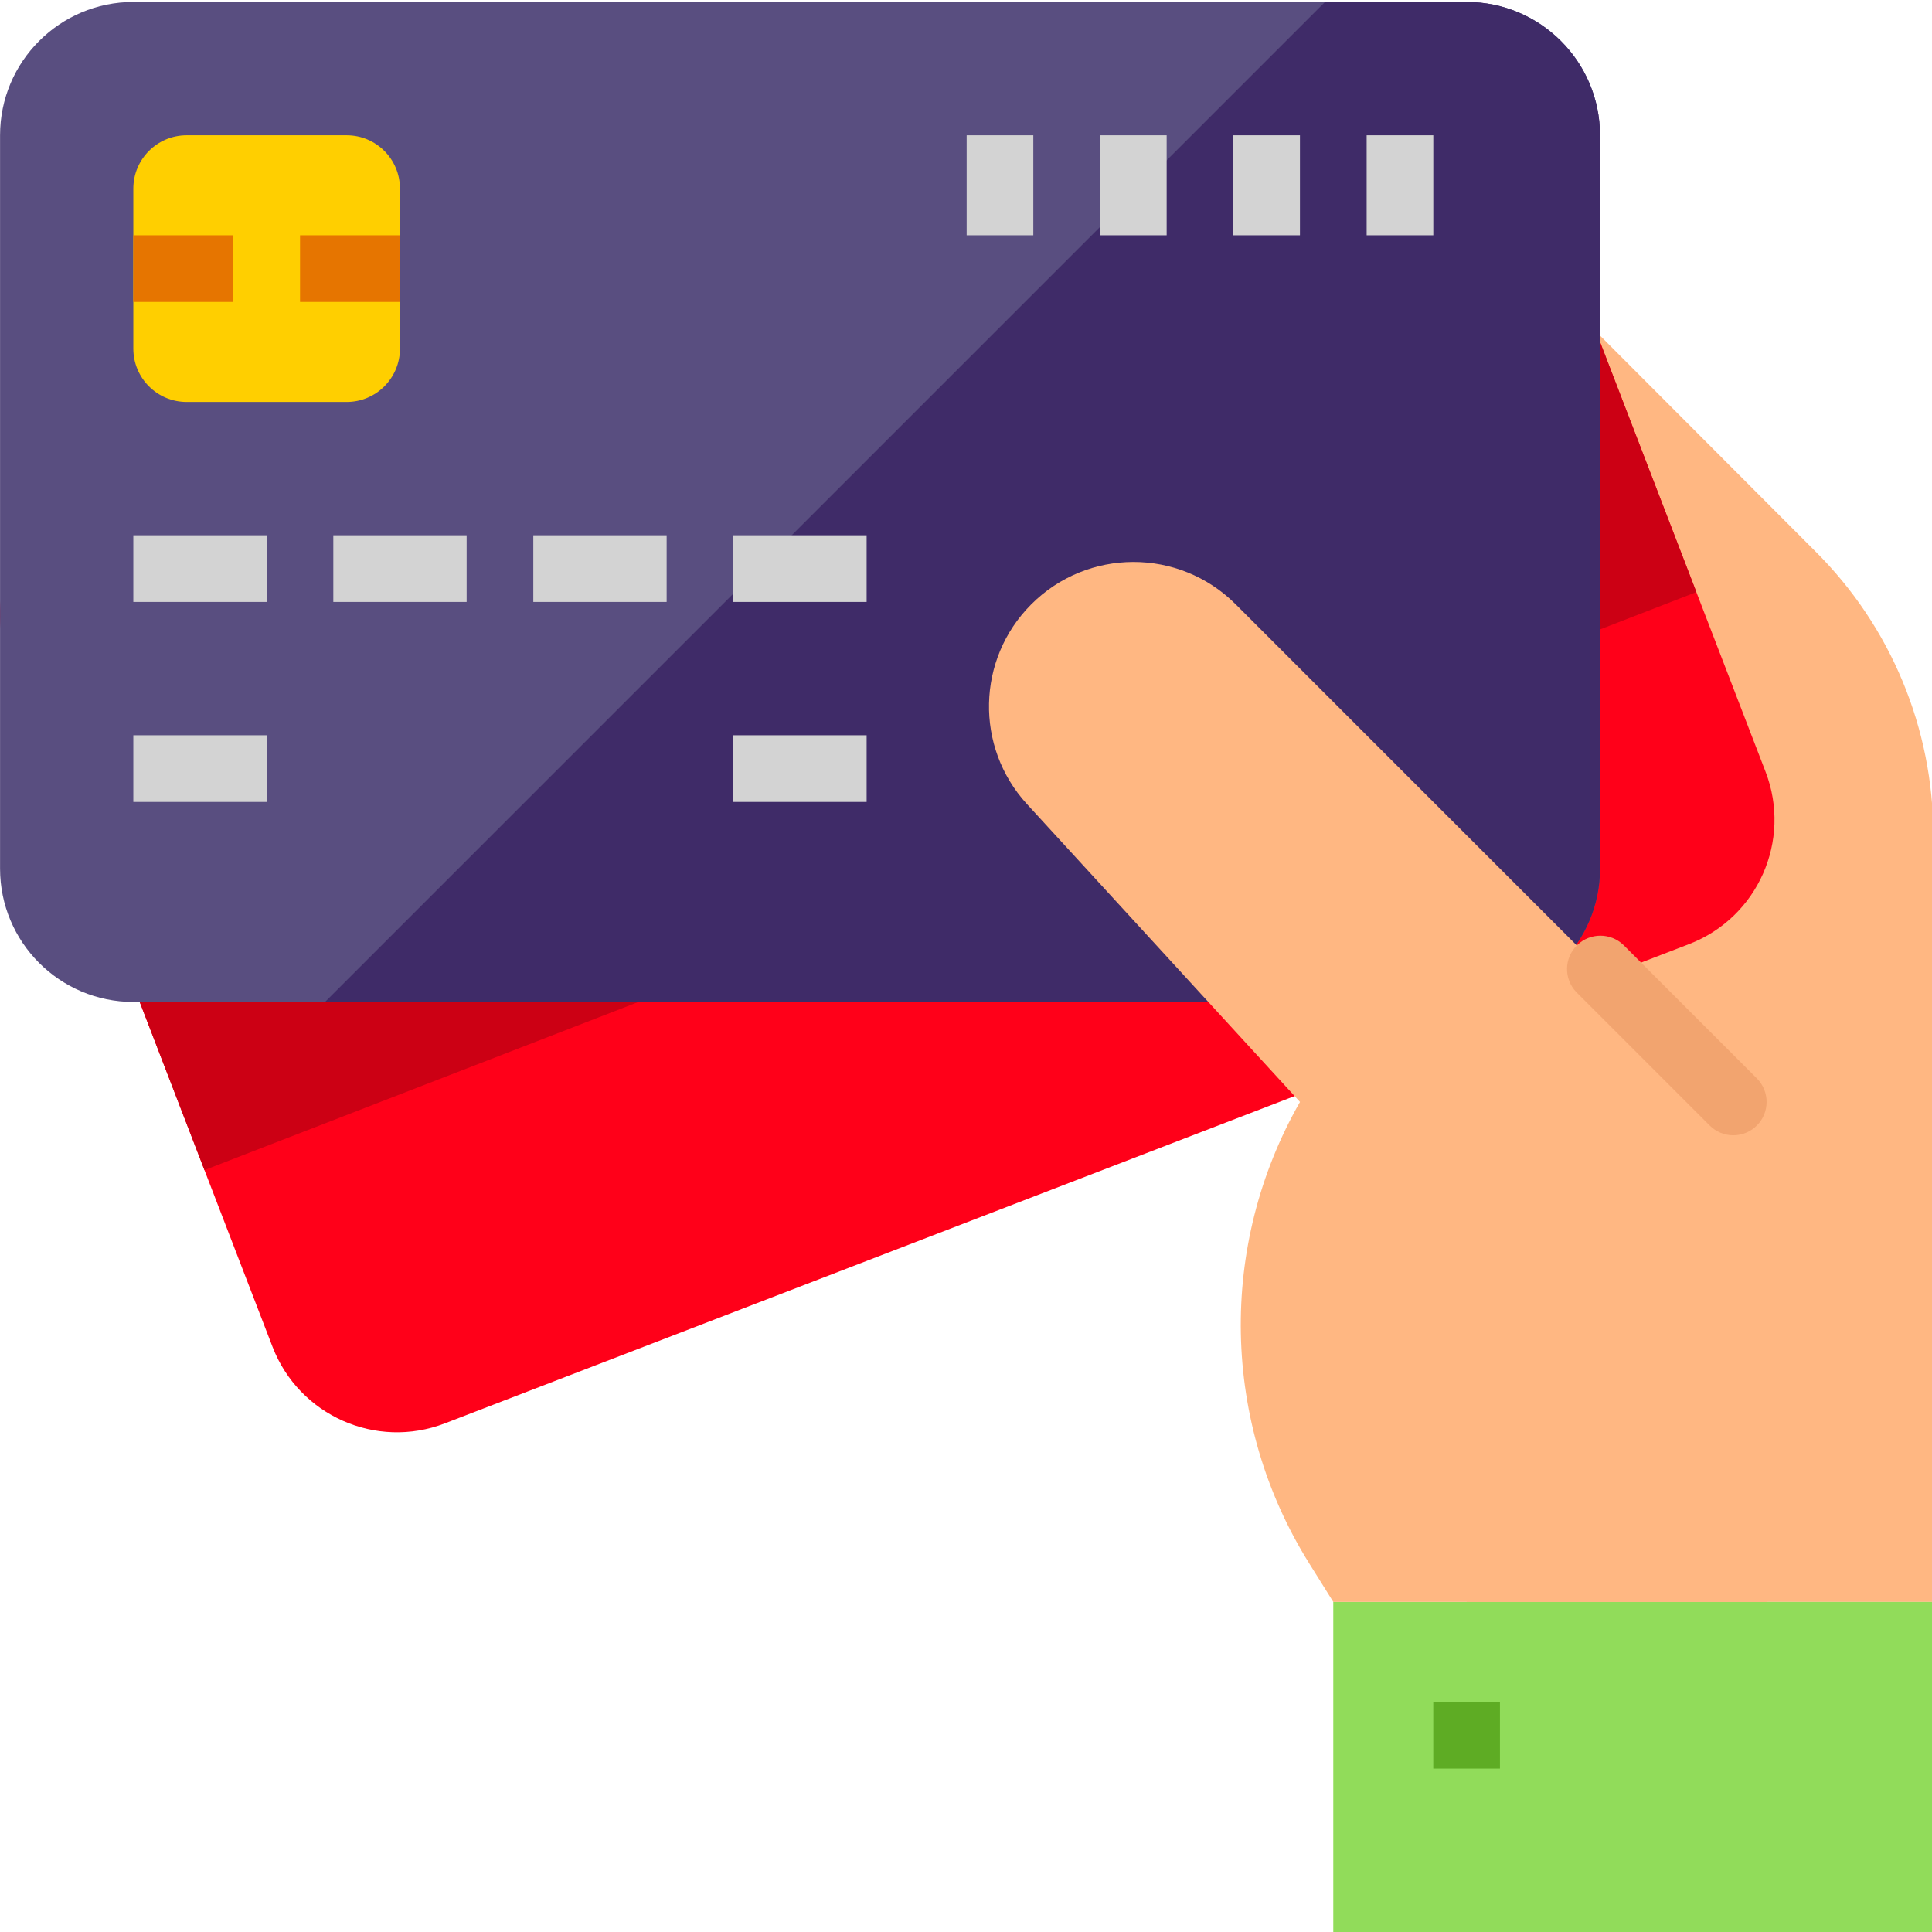 <?xml version="1.0" encoding="UTF-8"?> <svg xmlns="http://www.w3.org/2000/svg" width="216" height="216" viewBox="0 0 216 216" fill="none"> <g clip-path="url(#clip0)"> <path d="M202.957 61.638L163.973 22.58V179.098H216.145V93.351C216.145 81.445 211.397 70.031 202.957 61.638Z" fill="#FFB782"></path> <path d="M30.471 150.58L1 74.073C-1.958 66.392 1.868 57.765 9.553 54.806L148.657 1.225C156.337 -1.733 164.964 2.093 167.922 9.778L197.393 86.285C200.351 93.965 196.524 102.592 188.84 105.552L49.74 159.133C42.056 162.091 33.433 158.26 30.471 150.58Z" fill="#FF0019"></path> <path d="M178.543 37.337L11.755 101.987L22.861 130.816L189.656 66.196L178.543 37.337Z" fill="#CC0014"></path> <path d="M0.006 97.112V15.126C0.006 6.894 6.681 0.22 14.913 0.22H163.977C172.209 0.22 178.884 6.894 178.884 15.126V97.112C178.884 105.344 172.209 112.019 163.977 112.019H14.913C6.681 112.019 0.006 105.344 0.006 97.112Z" fill="#594E80"></path> <path d="M163.976 0.22H148.138L36.339 112.019H163.976C172.208 112.019 178.883 105.344 178.883 97.112V15.126C178.883 6.894 172.208 0.22 163.976 0.22Z" fill="#3F2B68"></path> <path d="M14.906 59.845H29.813V67.298H14.906V59.845Z" fill="#D3D3D3"></path> <path d="M14.906 82.205H29.813V89.658H14.906V82.205Z" fill="#D3D3D3"></path> <path d="M81.984 82.205H96.891V89.658H81.984V82.205Z" fill="#D3D3D3"></path> <path d="M37.266 59.845H52.171V67.298H37.266V59.845Z" fill="#D3D3D3"></path> <path d="M59.625 59.845H74.532V67.298H59.625V59.845Z" fill="#D3D3D3"></path> <path d="M81.984 59.845H96.891V67.298H81.984V59.845Z" fill="#D3D3D3"></path> <path d="M152.793 15.127H160.246V26.307H152.793V15.127Z" fill="#D3D3D3"></path> <path d="M137.883 15.127H145.336V26.307H137.883V15.127Z" fill="#D3D3D3"></path> <path d="M122.98 15.127H130.434V26.307H122.98V15.127Z" fill="#D3D3D3"></path> <path d="M108.074 15.127H115.526V26.307H108.074V15.127Z" fill="#D3D3D3"></path> <path d="M149.062 179.098H216.141V216.363H149.062V179.098Z" fill="#91DC5A"></path> <path d="M138.129 67.54C131.808 61.242 121.579 61.261 115.281 67.582C109.191 73.693 108.98 83.512 114.8 89.882L145.34 123.198C136.16 139.263 136.553 159.073 146.356 174.762L149.066 179.097H197.512V126.925L138.129 67.54Z" fill="#FFB782"></path> <path d="M160.242 190.278H167.696V197.731H160.242V190.278Z" fill="#5EAC24"></path> <path d="M14.906 38.978V21.09C14.906 17.796 17.575 15.127 20.869 15.127H38.757C42.051 15.127 44.718 17.796 44.718 21.09V38.978C44.718 42.272 42.051 44.941 38.757 44.941H20.869C17.575 44.941 14.906 42.272 14.906 38.978Z" fill="#FFCF00"></path> <path d="M14.906 26.307H26.086V33.76H14.906V26.307Z" fill="#E67500"></path> <path d="M33.544 26.307H44.723V33.76H33.544V26.307Z" fill="#E67500"></path> <path d="M193.783 126.926C192.796 126.926 191.847 126.534 191.149 125.833L176.242 110.927C174.812 109.448 174.853 107.089 176.337 105.657C177.783 104.263 180.07 104.263 181.512 105.657L196.419 120.564C197.872 122.021 197.872 124.38 196.419 125.833C195.717 126.534 194.772 126.926 193.783 126.926Z" fill="#F2A46F"></path> </g> <defs> <clipPath id="clip0"> <rect width="216" height="216" fill="white"></rect> </clipPath> </defs> </svg> 